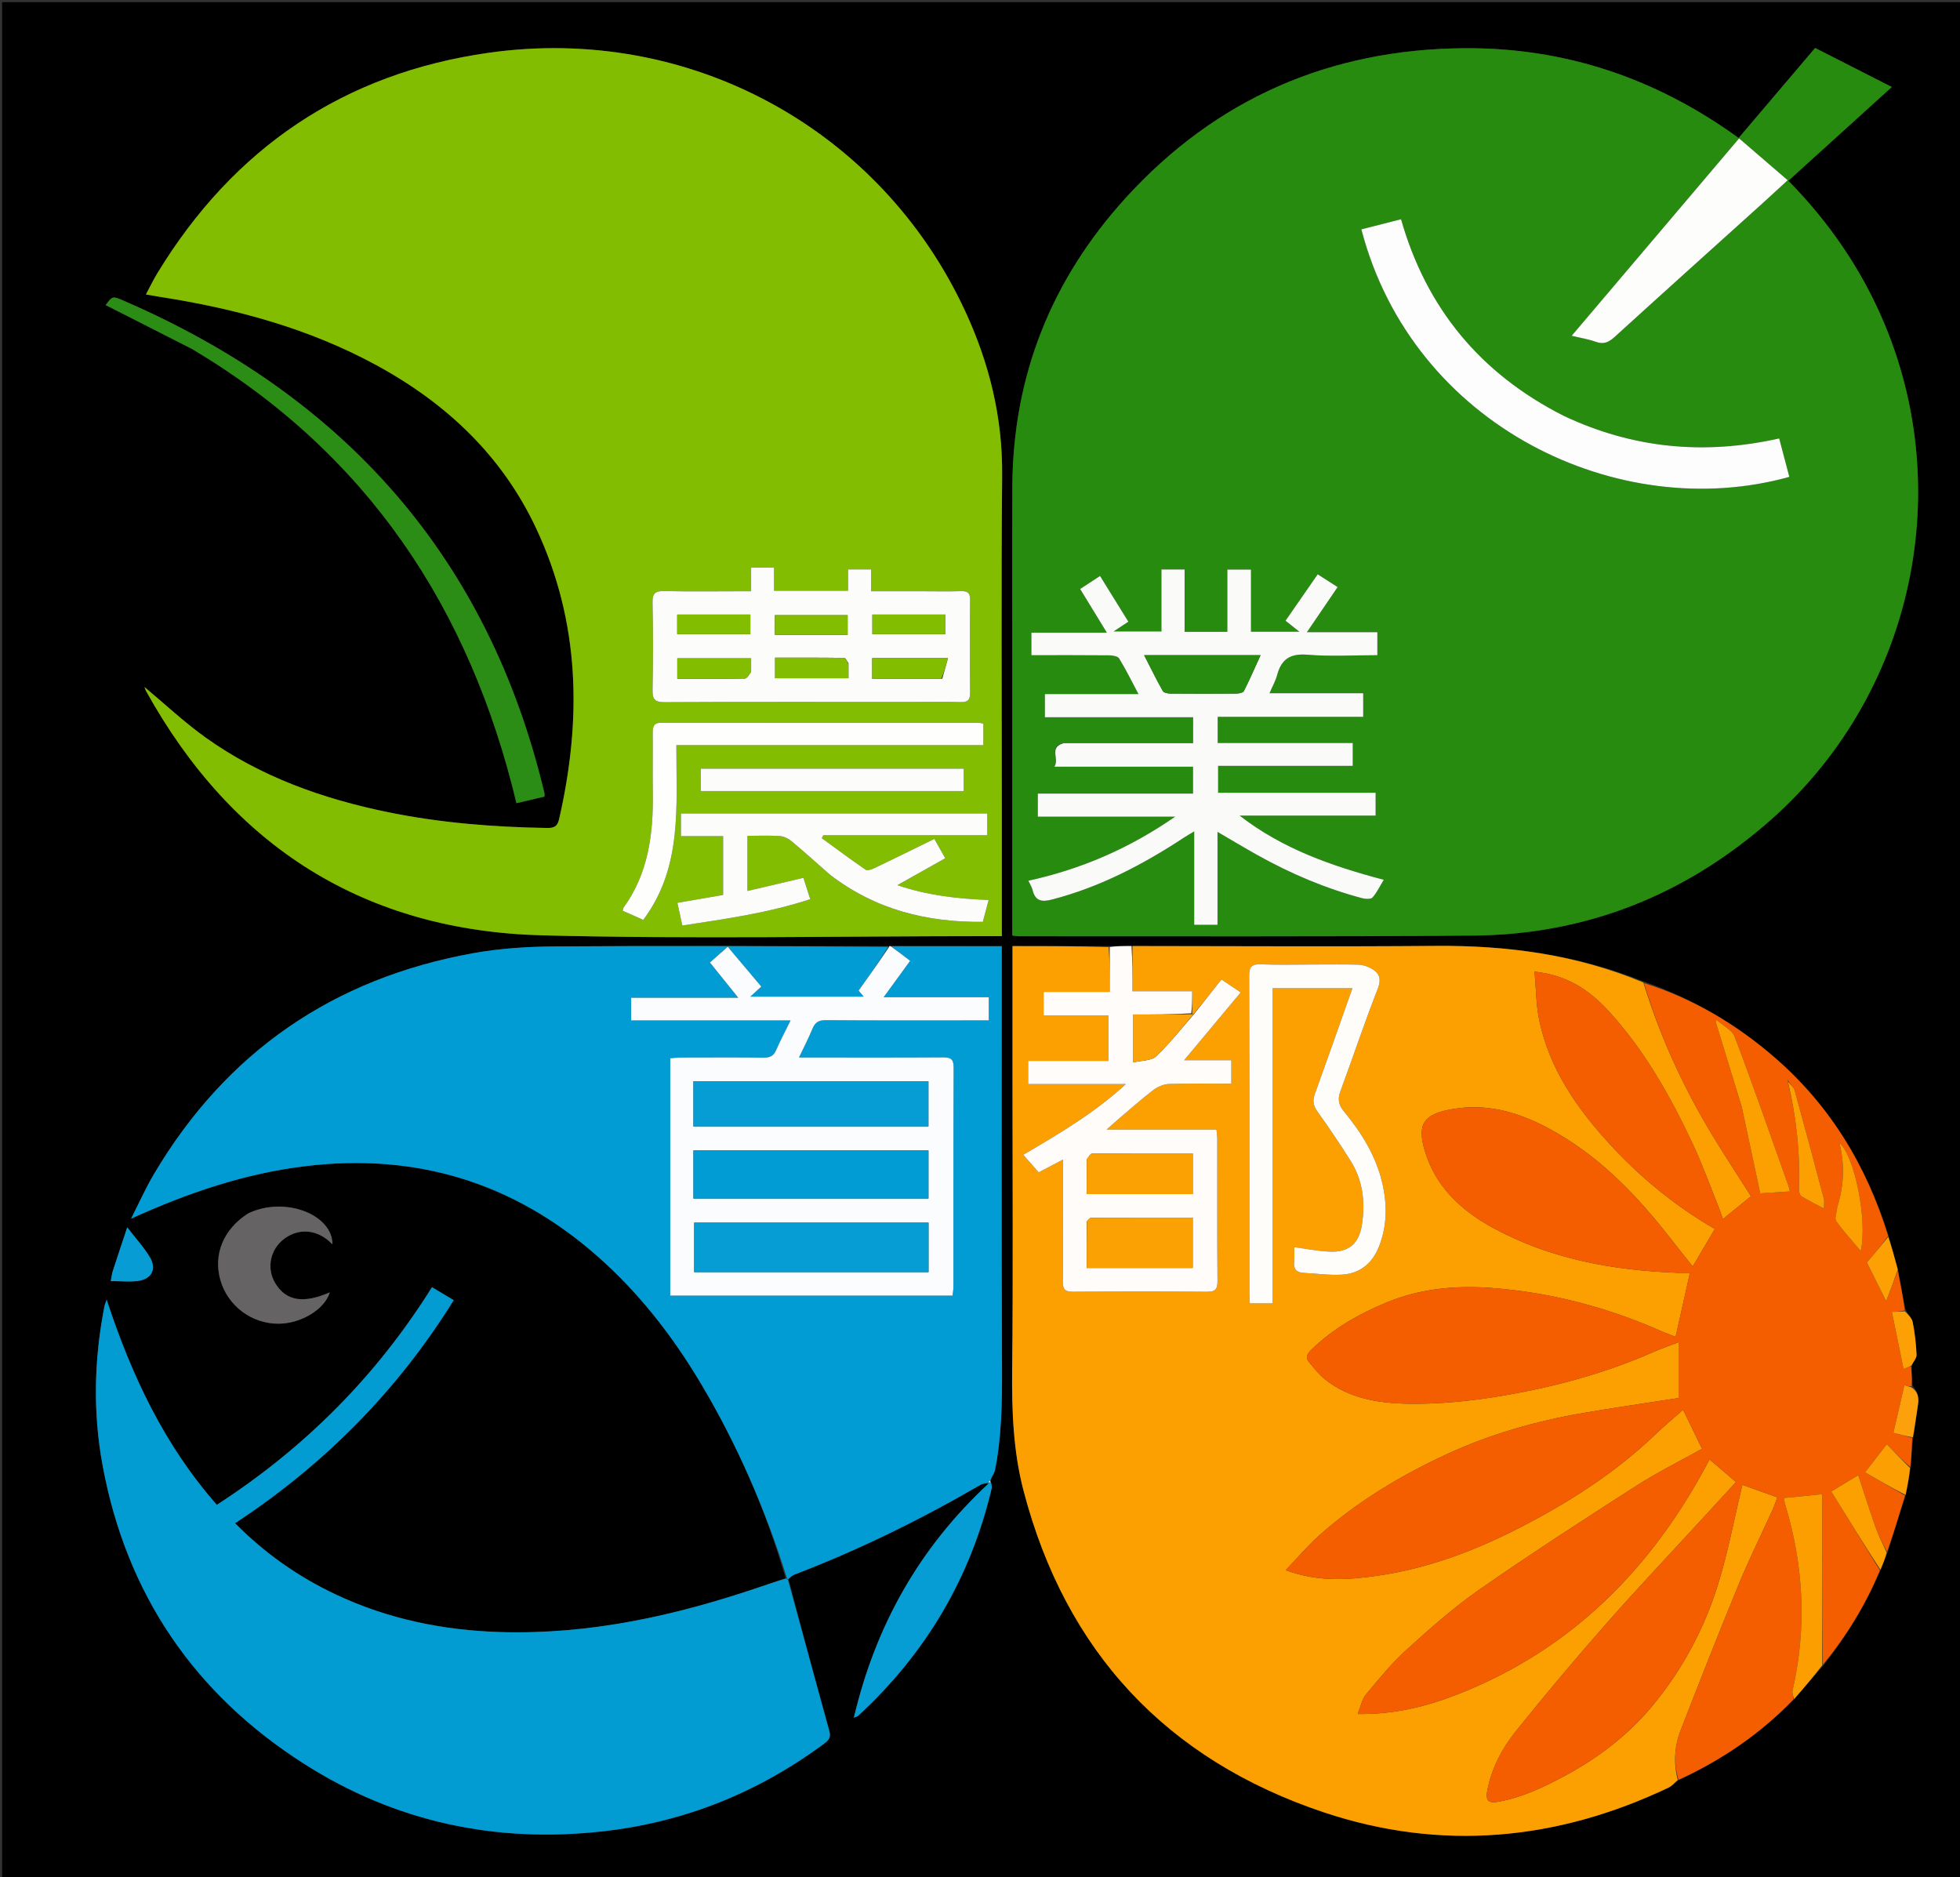 <svg version="1.1" id="Layer_1" xmlns="http://www.w3.org/2000/svg" xmlns:xlink="http://www.w3.org/1999/xlink" x="0px" y="0px"
	 width="100%" viewBox="0 0 924 885" enable-background="new 0 0 924 885" xml:space="preserve">
<rect x="0" y="0" width="924" height="885" fill="#333333" stroke="none"/>
<path fill="#00000000" opacity="1" stroke="none" 
	d="
M1,330 
	C1,220 1,110.5 1,1 
	C309,1 617,1 925,1 
	C925,296 925,591 925,886 
	C617,886 309,886 1,886 
	C1,700.833 1,515.667 1,330 
M466.006,699.658 
	C433.47,729.569 412.758,766.245 402.528,809.753 
	C403.729,809.211 404.259,809.111 404.595,808.801 
	C436.437,779.45 457.555,743.79 467.509,701.602 
	C467.767,700.511 467.168,699.218 466.959,697.246 
	C467.684,695.836 468.782,694.499 469.078,693.003 
	C472.196,677.266 472.442,661.368 472.374,645.357 
	C472.101,580.899 472.261,516.439 472.261,451.981 
	C472.261,450.072 472.261,448.164 472.261,446.036 
	C454.36,446.036 437.225,446.036 419.604,445.992 
	C419.604,445.992 419.119,445.964 418.167,445.993 
	C366.005,445.995 313.841,445.792 261.682,446.144 
	C248.75,446.231 235.638,447.059 222.936,449.355 
	C157.282,461.225 106.928,495.676 72.732,553.192 
	C68.662,560.038 65.416,567.375 61.788,574.485 
	C88.566,562.297 115.514,553.126 144.257,549.688 
	C196.293,543.463 242.118,557.445 281.486,592.041 
	C301.167,609.337 317.08,629.806 330.457,652.275 
	C347.722,681.275 361.044,712.024 370.333,743.954 
	C365.936,745.459 361.545,746.979 357.143,748.468 
	C317.84,761.762 277.775,770.596 235.958,769.357 
	C208.866,768.554 182.802,763.214 158.221,751.601 
	C140.654,743.301 124.915,732.317 110.828,718.061 
	C152.811,690.418 187.232,655.803 213.897,612.903 
	C210.373,610.802 207.139,608.875 203.654,606.797 
	C177.495,648.592 143.773,682.496 102.223,709.374 
	C77.499,681.305 62.075,648.533 50.281,612.708 
	C49.69,614.361 49.398,614.937 49.278,615.547 
	C44.339,640.636 43.733,665.878 48.394,690.98 
	C59.635,751.515 91.612,798.487 143.393,831.493 
	C186.318,858.854 233.524,868.94 284.129,863.298 
	C322.391,859.032 356.843,845.212 387.815,822.48 
	C389.99,820.883 391.951,819.56 391.001,816.127 
	C384.446,792.421 378.059,768.668 371.711,744.167 
	C372.615,743.535 373.436,742.686 374.435,742.303 
	C404.903,730.63 434.082,716.299 462.28,699.921 
	C463.361,699.293 464.794,699.272 466.006,699.658 
M859.696,785.059 
	C870.437,771.236 879.603,756.481 886.726,739.746 
	C887.717,737.185 888.708,734.625 890.069,731.399 
	C892.747,722.603 895.424,713.806 898.543,704.406 
	C899.286,700.287 900.029,696.167 900.968,691.152 
	C901.135,686.705 901.302,682.258 902.08,677.31 
	C902.775,672.275 903.41,667.23 904.187,662.208 
	C904.689,658.966 904.274,656.131 901.644,653.219 
	C901.408,650.153 901.172,647.088 901.329,643.386 
	C902.105,641.785 903.603,640.15 903.527,638.591 
	C903.276,633.471 902.716,628.328 901.72,623.303 
	C901.331,621.339 899.471,619.666 898.235,617.016 
	C897.053,610.989 895.872,604.962 894.676,598.084 
	C893.214,592.936 891.752,587.789 890.165,581.909 
	C879.858,549.334 862.684,521.122 836.748,498.611 
	C818.491,482.765 798.002,470.662 774.464,462.518 
	C743.113,449.938 710.441,445.617 676.819,445.896 
	C629.174,446.292 581.524,445.973 532.981,445.968 
	C529.695,445.965 526.41,445.962 522.172,445.994 
	C507.39,445.994 492.608,445.994 477.311,445.994 
	C477.311,448.27 477.311,450.065 477.311,451.86 
	C477.311,471.52 477.311,491.179 477.311,510.839 
	C477.311,555.822 477.634,600.809 477.159,645.788 
	C476.956,665.041 477.668,684.145 482.528,702.735 
	C502.375,778.656 550.027,829.562 624.045,854.324 
	C679.277,872.801 733.93,867.755 786.586,842.7 
	C788.241,841.912 789.511,840.316 791.691,838.98 
	C811.891,829.567 830.011,817.202 846.052,800.818 
	C850.404,795.695 854.757,790.572 859.696,785.059 
M477.222,325.5 
	C477.222,363.95 477.222,402.4 477.222,440.985 
	C478.495,441.159 479.291,441.363 480.086,441.362 
	C551.564,441.305 623.046,441.627 694.52,441.031 
	C748.102,440.585 794.98,421.761 835.085,386.242 
	C904.323,324.921 924.043,223.714 883.011,140.856 
	C872.807,120.251 859.462,101.901 843.08,85.21 
	C859.306,70.503 875.358,55.954 891.843,41.013 
	C879.321,34.637 867.547,28.642 855.704,22.612 
	C843.483,36.994 831.56,51.026 819.64,65.055 
	C780.804,36.902 737.741,22.361 690.147,22.731 
	C626.956,23.223 573.267,46.513 530.671,93.317 
	C495.718,131.723 477.473,177.254 477.247,229.522 
	C477.11,261.181 477.222,292.841 477.222,325.5 
M472.297,383.5 
	C472.297,330.337 471.96,277.171 472.437,224.013 
	C472.682,196.746 466.352,171.156 455.063,146.773 
	C415.187,60.643 324.989,11.476 230.341,24.885 
	C162.032,34.563 110.109,69.839 74.225,128.726 
	C72.295,131.893 70.688,135.257 68.778,138.811 
	C71.606,139.296 73.728,139.689 75.859,140.02 
	C111.416,145.556 145.787,154.899 177.59,172.226 
	C210.489,190.149 236.703,214.843 252.778,249.104 
	C273.557,293.39 274.313,339.412 263.544,386.287 
	C262.698,389.971 260.733,390.358 257.577,390.304 
	C232.571,389.878 207.723,387.922 183.179,382.917 
	C152.241,376.608 122.88,366.205 97,347.725 
	C86.797,340.439 77.594,331.753 68.109,323.848 
	C68.273,324.257 68.527,325.161 68.971,325.961 
	C109.698,399.344 172.081,438.793 255.858,440.929 
	C326.141,442.721 396.506,441.297 466.834,441.297 
	C468.578,441.297 470.321,441.297 472.297,441.297 
	C472.297,421.809 472.297,403.155 472.297,383.5 
M90.768,164.673 
	C172.974,213.516 221.473,286.445 243.48,378.625 
	C247.938,377.572 252.359,376.528 256.672,375.51 
	C256.672,374.577 256.738,374.232 256.663,373.92 
	C230.111,262.442 161.998,186.521 57.768,141.534 
	C53.011,139.48 52.935,139.657 49.811,143.815 
	C63.217,150.607 76.69,157.432 90.768,164.673 
M116.756,572.141 
	C105.35,579.436 100.476,591.278 103.892,603.392 
	C107.33,615.584 118.699,624.097 131.413,624 
	C142.066,623.919 153.131,617.124 155.469,609.227 
	C142.972,614.677 134.846,613.309 129.757,604.899 
	C125.529,597.91 127.344,588.917 133.981,583.973 
	C141.207,578.591 149.994,579.598 156.726,586.581 
	C156.724,572.34 134.01,563.793 116.756,572.141 
M52.869,600.241 
	C52.652,601.452 52.434,602.662 52.211,603.903 
	C56.879,603.903 61.235,604.428 65.409,603.779 
	C71.539,602.825 73.873,598.135 70.731,592.797 
	C67.971,588.106 64.172,584.026 59.979,578.565 
	C57.273,586.682 55.145,593.064 52.869,600.241 
z"/>
<path fill="#268B0F" opacity="1" stroke="none" 
	d="
M477.222,325 
	C477.222,292.841 477.11,261.181 477.247,229.522 
	C477.473,177.254 495.718,131.723 530.671,93.317 
	C573.267,46.513 626.956,23.223 690.147,22.731 
	C737.741,22.361 780.804,36.902 819.64,65.055 
	C831.56,51.026 843.483,36.994 855.704,22.612 
	C867.547,28.642 879.321,34.637 891.843,41.013 
	C875.358,55.954 859.306,70.503 843.08,85.21 
	C859.462,101.901 872.807,120.251 883.011,140.856 
	C924.043,223.714 904.323,324.921 835.085,386.242 
	C794.98,421.761 748.102,440.585 694.52,441.031 
	C623.046,441.627 551.564,441.305 480.086,441.362 
	C479.291,441.363 478.495,441.159 477.222,440.985 
	C477.222,402.4 477.222,363.95 477.222,325 
M500.808,350.362 
	C494.332,352.54 499.567,357.458 497.099,361.427 
	C519.732,361.427 541.119,361.427 562.431,361.427 
	C562.431,365.907 562.431,369.821 562.431,374.113 
	C537.841,374.113 513.579,374.113 489.258,374.113 
	C489.258,377.744 489.258,380.983 489.258,384.964 
	C510.593,384.964 531.67,384.964 554.018,384.964 
	C532.156,400.099 509.52,409.77 484.796,415.175 
	C485.568,416.834 486.429,418.114 486.771,419.521 
	C488.058,424.804 491.044,425.307 495.96,424.035 
	C518.499,418.204 538.728,407.601 558.027,394.939 
	C559.434,394.016 560.896,393.178 562.983,391.904 
	C562.983,407.241 562.983,421.521 562.983,435.949 
	C566.669,435.949 570.059,435.949 573.966,435.949 
	C573.966,421.305 573.966,406.942 573.966,392.149 
	C580.694,396.066 586.787,399.744 593.001,403.205 
	C608.611,411.899 624.956,418.857 642.255,423.431 
	C643.778,423.834 646.293,423.953 647.061,423.077 
	C649.142,420.703 650.531,417.722 652.343,414.736 
	C627.659,408.21 604.513,400.097 584.417,384.492 
	C605.809,384.492 627.202,384.492 648.506,384.492 
	C648.506,380.689 648.506,377.447 648.506,373.722 
	C623.43,373.722 598.702,373.722 574.25,373.722 
	C574.25,369.312 574.25,365.404 574.25,361.019 
	C595.695,361.019 616.75,361.019 637.726,361.019 
	C637.726,357.259 637.726,354.005 637.726,350.268 
	C616.378,350.268 595.311,350.268 574.054,350.268 
	C574.054,346.014 574.054,342.256 574.054,337.917 
	C597.107,337.917 619.982,337.917 642.653,337.917 
	C642.653,333.924 642.653,330.523 642.653,326.81 
	C627.883,326.81 613.469,326.81 598.468,326.81 
	C599.834,323.621 601.34,321.004 602.088,318.185 
	C604.088,310.655 608.346,307.981 616.392,308.638 
	C627.257,309.524 638.248,308.858 649.326,308.858 
	C649.326,305.015 649.326,301.776 649.326,298.014 
	C638.165,298.014 627.31,298.014 616.12,298.014 
	C621.118,290.672 625.761,283.849 630.592,276.753 
	C627.04,274.474 624.021,272.538 621.204,270.731 
	C615.984,278.258 611.07,285.345 606.029,292.615 
	C607.953,294.142 609.95,295.727 612.57,297.807 
	C604.559,297.807 597.407,297.807 589.74,297.807 
	C589.74,287.749 589.74,278.019 589.74,268.505 
	C585.805,268.505 582.394,268.505 578.611,268.505 
	C578.611,278.477 578.611,288.091 578.611,297.857 
	C571.82,297.857 565.414,297.857 558.452,297.857 
	C558.452,287.846 558.452,278.108 558.452,268.443 
	C554.623,268.443 551.357,268.443 547.542,268.443 
	C547.542,278.462 547.542,288.187 547.542,297.675 
	C539.87,297.675 532.76,297.675 524.972,297.675 
	C527.587,295.948 529.493,294.688 531.943,293.07 
	C527.457,285.828 523.119,278.825 518.591,271.516 
	C514.963,273.889 511.978,275.842 509.215,277.649 
	C513.432,284.544 517.369,290.98 521.817,298.251 
	C509.202,298.251 497.787,298.251 486.235,298.251 
	C486.235,301.922 486.235,305.168 486.235,308.858 
	C498.599,308.858 510.722,308.803 522.844,308.923 
	C524.48,308.939 526.935,309.322 527.596,310.401 
	C530.761,315.568 533.439,321.034 536.715,327.193 
	C521.382,327.193 507.006,327.193 492.598,327.193 
	C492.598,330.997 492.598,334.268 492.598,338.106 
	C516.04,338.106 539.251,338.106 562.467,338.106 
	C562.467,342.441 562.467,346.197 562.467,350.36 
	C542.036,350.36 521.896,350.36 500.808,350.362 
M736.766,195.862 
	C697.936,176.16 672.437,145.352 660.488,103.353 
	C653.877,105.04 647.829,106.584 641.789,108.125 
	C666.011,201.034 763.29,247.182 843.545,224.798 
	C841.962,218.806 840.376,212.809 838.756,206.678 
	C803.413,214.612 769.789,211.426 736.766,195.862 
M764.762,130.247 
	C756.952,139.437 749.142,148.628 740.938,158.282 
	C745.314,159.346 748.945,159.913 752.338,161.14 
	C756.007,162.468 758.396,161.371 761.159,158.855 
	C784.294,137.789 807.581,116.89 830.81,95.928 
	C834.698,92.419 838.532,88.851 842.775,84.958 
	C834.875,78.161 827.479,71.796 819.856,65.237 
	C801.34,87.053 783.257,108.36 764.762,130.247 
z"/>
<path fill="#83BD01" opacity="1" stroke="none" 
	d="
M472.297,384 
	C472.297,403.155 472.297,421.809 472.297,441.297 
	C470.321,441.297 468.578,441.297 466.834,441.297 
	C396.506,441.297 326.141,442.721 255.858,440.929 
	C172.081,438.793 109.698,399.344 68.971,325.961 
	C68.527,325.161 68.273,324.257 68.109,323.848 
	C77.594,331.753 86.797,340.439 97,347.725 
	C122.88,366.205 152.241,376.608 183.179,382.917 
	C207.723,387.922 232.571,389.878 257.577,390.304 
	C260.733,390.358 262.698,389.971 263.544,386.287 
	C274.313,339.412 273.557,293.39 252.778,249.104 
	C236.703,214.843 210.489,190.149 177.59,172.226 
	C145.787,154.899 111.416,145.556 75.859,140.02 
	C73.728,139.689 71.606,139.296 68.778,138.811 
	C70.688,135.257 72.295,131.893 74.225,128.726 
	C110.109,69.839 162.032,34.563 230.341,24.885 
	C324.989,11.476 415.187,60.643 455.063,146.773 
	C466.352,171.156 472.682,196.746 472.437,224.013 
	C471.96,277.171 472.297,330.337 472.297,384 
M434.5,278.732 
	C426.728,278.732 418.956,278.732 410.64,278.732 
	C410.64,274.815 410.64,271.577 410.64,268.42 
	C406.814,268.42 403.559,268.42 399.798,268.42 
	C399.798,271.962 399.798,275.196 399.798,278.48 
	C388.015,278.48 376.754,278.48 364.899,278.48 
	C364.899,274.695 364.899,271.139 364.899,267.59 
	C361.045,267.59 357.793,267.59 354.103,267.59 
	C354.103,271.32 354.103,274.75 354.103,278.732 
	C352.043,278.732 350.423,278.732 348.804,278.732 
	C336.974,278.732 325.14,278.916 313.316,278.635 
	C309.037,278.534 307.52,279.539 307.622,284.109 
	C307.929,297.765 307.904,311.436 307.635,325.093 
	C307.547,329.563 308.598,331.037 313.381,331.012 
	C352.369,330.803 391.359,330.894 430.348,330.894 
	C437.846,330.894 445.349,330.729 452.839,330.966 
	C456.414,331.079 457.373,329.806 457.335,326.368 
	C457.175,311.874 457.178,297.376 457.333,282.882 
	C457.369,279.529 456.195,278.563 452.993,278.675 
	C447.169,278.879 441.332,278.732 434.5,278.732 
M391.772,412.739 
	C412.764,428.812 436.86,434.817 463.328,434.566 
	C464.185,431.358 465.096,427.947 466.082,424.251 
	C451.292,423.689 437.295,422.096 423.038,417.279 
	C431.04,412.777 438.193,408.753 445.617,404.575 
	C443.548,400.905 441.88,397.947 440.481,395.467 
	C430.707,400.249 421.485,404.81 412.204,409.247 
	C410.948,409.847 408.899,410.553 408.06,409.979 
	C401.063,405.185 394.263,400.102 387.403,395.107 
	C387.645,394.651 387.886,394.196 388.128,393.74 
	C413.875,393.74 439.622,393.74 465.417,393.74 
	C465.417,390.068 465.417,386.818 465.417,383.468 
	C417.078,383.468 369.041,383.468 321.017,383.468 
	C321.017,387.096 321.017,390.355 321.017,394.177 
	C327.849,394.177 334.414,394.177 340.899,394.177 
	C340.899,403.718 340.899,412.683 340.899,421.878 
	C333.764,423.106 326.789,424.308 319.34,425.591 
	C320.147,429.304 320.865,432.609 321.666,436.294 
	C342.298,433.155 362.41,430.311 381.979,423.878 
	C380.742,420.031 379.742,416.92 378.742,413.809 
	C369.639,415.948 361.006,417.977 352.366,420.007 
	C352.366,411.001 352.366,402.594 352.366,394.008 
	C357.71,394.008 362.712,393.786 367.677,394.122 
	C369.569,394.25 371.674,395.299 373.165,396.546 
	C379.289,401.664 385.215,407.019 391.772,412.739 
M432.5,351.259 
	C442.789,351.259 453.077,351.259 463.572,351.259 
	C463.572,347.544 463.572,344.319 463.572,341.107 
	C462.786,340.954 462.306,340.779 461.826,340.779 
	C411.838,340.758 361.85,340.776 311.862,340.689 
	C308.342,340.682 307.688,342.349 307.713,345.305 
	C307.792,354.802 307.635,364.302 307.763,373.798 
	C308.024,393.103 305.678,411.706 293.92,427.925 
	C293.752,428.156 293.763,428.516 293.563,429.344 
	C296.743,430.754 299.999,432.197 303.253,433.638 
	C321.842,408.801 318.766,380.16 318.862,351.259 
	C356.668,351.259 394.084,351.259 432.5,351.259 
M401.5,372.894 
	C419.079,372.894 436.657,372.894 454.316,372.894 
	C454.316,368.926 454.316,365.566 454.316,362.348 
	C412.733,362.348 371.552,362.348 330.418,362.348 
	C330.418,365.957 330.418,369.205 330.418,372.894 
	C353.985,372.894 377.242,372.894 401.5,372.894 
z"/>
<path fill="#FCA001" opacity="1" stroke="none" 
	d="
M790.96,839.097 
	C789.511,840.316 788.241,841.912 786.586,842.7 
	C733.93,867.755 679.277,872.801 624.045,854.324 
	C550.027,829.562 502.375,778.656 482.528,702.735 
	C477.668,684.145 476.956,665.041 477.159,645.788 
	C477.634,600.809 477.311,555.822 477.311,510.839 
	C477.311,491.179 477.311,471.52 477.311,451.86 
	C477.311,450.065 477.311,448.27 477.311,445.994 
	C492.608,445.994 507.39,445.994 522.675,446.448 
	C523.178,453.639 523.178,460.374 523.178,467.586 
	C512.113,467.586 502.039,467.586 491.994,467.586 
	C491.994,471.467 491.994,474.839 491.994,478.693 
	C502.506,478.693 512.575,478.693 522.604,478.693 
	C522.604,486.075 522.604,492.959 522.604,500.129 
	C509.77,500.129 497.319,500.129 484.693,500.129 
	C484.693,503.808 484.693,507.18 484.693,511.044 
	C499.938,511.044 514.799,511.044 530.776,511.044 
	C515.697,524.861 499.148,534.522 482.387,544.374 
	C485.089,547.446 487.362,550.03 489.661,552.643 
	C493.482,550.638 496.953,548.816 501.13,546.624 
	C501.13,548.96 501.13,550.557 501.13,552.155 
	C501.13,569.478 501.226,586.802 501.054,604.123 
	C501.017,607.856 502.16,608.973 505.883,608.945 
	C526.869,608.79 547.858,608.776 568.844,608.954 
	C572.798,608.988 573.989,607.871 573.957,603.872 
	C573.777,581.553 573.876,559.233 573.856,536.913 
	C573.855,535.64 573.648,534.368 573.481,532.467 
	C556.546,532.467 539.861,532.467 521.706,532.467 
	C524.155,530.296 525.434,529.119 526.759,527.996 
	C532.345,523.263 537.812,518.374 543.61,513.915 
	C545.645,512.349 548.478,511.091 550.991,511.005 
	C560.76,510.674 570.548,510.87 580.498,510.87 
	C580.498,506.961 580.498,503.598 580.498,499.807 
	C572.918,499.807 565.706,499.807 558.226,499.807 
	C567.25,488.994 575.946,478.576 584.913,467.833 
	C581.533,465.563 578.694,463.656 575.829,461.732 
	C571.373,467.351 567.152,472.674 562.719,478 
	C562.508,478.003 562.086,478.02 562.054,477.559 
	C562.022,473.997 562.022,470.894 562.022,467.262 
	C552.481,467.262 543.457,467.262 533.876,467.262 
	C533.876,459.807 533.876,452.883 533.876,445.959 
	C581.524,445.973 629.174,446.292 676.819,445.896 
	C710.441,445.617 743.113,449.938 774.738,463.155 
	C782.289,487.565 792.472,510.072 805.059,531.463 
	C811.51,542.426 818.585,553.022 825.466,563.924 
	C821.158,567.419 816.828,570.932 812.214,574.674 
	C811.407,572.411 810.759,570.368 809.957,568.387 
	C805.975,558.544 802.38,548.517 797.858,538.927 
	C787.351,516.638 775.35,495.257 758.572,476.865 
	C749.341,466.744 738.729,459.602 723.429,458.045 
	C724.159,466.048 724.12,473.698 725.662,481.015 
	C730.433,503.646 743.12,522.062 758.385,538.785 
	C773.01,554.807 789.643,568.496 808.439,579.333 
	C804.926,585.281 801.522,591.045 797.995,597.018 
	C794.172,592.196 790.647,587.809 787.184,583.372 
	C772.381,564.402 755.95,547.104 735.059,534.748 
	C719.508,525.55 703.153,519.562 684.393,522.886 
	C671.251,525.215 667.888,529.798 671.679,542.447 
	C676.806,559.551 688.892,570.661 703.826,578.801 
	C730.897,593.556 760.435,598.857 790.905,599.996 
	C792.807,600.067 794.714,600.005 796.68,600.005 
	C794.318,610.564 792.138,620.31 789.921,630.217 
	C788.243,629.557 786.103,628.725 783.972,627.872 
	C783.2,627.563 782.45,627.202 781.688,626.87 
	C756.567,615.943 730.344,609.16 703.053,607.136 
	C686.217,605.888 669.508,607.429 653.663,613.99 
	C640.688,619.364 628.601,626.213 618.405,636.073 
	C616.561,637.856 615.108,639.664 617.082,642.036 
	C619.493,644.934 621.844,648.02 624.771,650.326 
	C636.154,659.296 649.965,661.482 663.682,661.721 
	C677.026,661.954 690.541,660.75 703.748,658.689 
	C729.833,654.619 755.31,647.961 779.594,637.275 
	C783.115,635.725 786.772,634.484 791.313,632.735 
	C791.313,642.359 791.313,650.891 791.313,659.039 
	C776.419,661.358 761.558,663.491 746.764,666.016 
	C724.294,669.852 702.491,676.026 681.758,685.651 
	C660.118,695.697 639.812,707.905 621.93,723.797 
	C616.46,728.659 611.719,734.342 606.132,740.184 
	C621.346,745.828 635.652,744.797 649.747,742.741 
	C673.084,739.338 695.021,731.117 715.903,720.414 
	C739.146,708.501 761.145,694.593 780.161,676.401 
	C784.452,672.296 789.025,668.486 793.45,664.556 
	C796.451,670.731 799.391,676.784 802.396,682.967 
	C791.987,688.784 781.242,694.092 771.221,700.526 
	C746.392,716.469 721.598,732.501 697.386,749.355 
	C685.193,757.843 673.972,767.836 662.935,777.837 
	C655.961,784.155 649.963,791.597 643.905,798.851 
	C642.099,801.013 641.571,804.243 640.05,807.988 
	C657.45,808.222 672.536,804.418 687.014,798.761 
	C741.133,777.617 779.205,738.942 805.921,687.954 
	C810.315,691.718 814.389,695.209 818.384,698.632 
	C812.812,704.707 807.429,710.58 802.041,716.45 
	C787.108,732.718 771.895,748.74 757.317,765.32 
	C742.659,781.99 728.336,798.978 714.459,816.302 
	C708.041,824.314 703.23,833.552 701.185,843.888 
	C700.195,848.888 701.707,850.215 706.565,849.314 
	C717.85,847.222 728.018,842.346 737.977,836.975 
	C753.632,828.533 767.695,817.757 778.979,804.142 
	C793.059,787.153 803.495,767.716 810.004,746.622 
	C814.712,731.366 817.651,715.564 821.396,699.937 
	C826.194,701.661 831.901,703.711 837.889,705.863 
	C837.154,707.814 836.562,709.702 835.751,711.49 
	C830.396,723.288 824.618,734.91 819.687,746.881 
	C810.279,769.721 801.227,792.71 792.282,815.735 
	C789.361,823.254 788.895,831.168 790.96,839.097 
M618.5,454.678 
	C610.502,454.678 602.493,454.918 594.509,454.582 
	C590.144,454.399 588.875,455.65 588.889,460.126 
	C589.052,510.117 588.99,560.108 589.001,610.099 
	C589.002,611.549 589.138,612.998 589.21,614.431 
	C592.934,614.431 596.291,614.431 599.968,614.431 
	C599.968,564.701 599.968,515.405 599.968,465.867 
	C612.582,465.867 624.862,465.867 637.557,465.867 
	C631.524,482.909 625.766,499.353 619.844,515.739 
	C618.706,518.889 619.108,521.235 621.085,523.998 
	C626.497,531.56 631.701,539.285 636.663,547.15 
	C642.524,556.439 643.724,566.716 642.041,577.41 
	C640.667,586.143 635.954,590.367 627.083,590.036 
	C621.494,589.827 615.94,588.676 610.13,587.916 
	C610.13,590.055 610.336,592.383 610.083,594.66 
	C609.677,598.306 611.266,599.894 614.766,600.059 
	C620.725,600.34 626.713,601.232 632.629,600.876 
	C641.215,600.358 647.045,595.466 650.17,587.431 
	C653.99,577.61 653.969,567.545 651.599,557.488 
	C648.595,544.745 641.789,533.896 633.582,523.937 
	C631.035,520.847 630.513,518.184 631.898,514.442 
	C637.833,498.411 643.207,482.164 649.465,466.263 
	C651.482,461.139 650.164,458.492 646.037,456.319 
	C644.365,455.439 642.364,454.799 640.494,454.75 
	C633.5,454.569 626.499,454.678 618.5,454.678 
z"/>
<path fill="#F45E00" opacity="1" stroke="none" 
	d="
M791.326,839.039 
	C788.895,831.168 789.361,823.254 792.282,815.735 
	C801.227,792.71 810.279,769.721 819.687,746.881 
	C824.618,734.91 830.396,723.288 835.751,711.49 
	C836.562,709.702 837.154,707.814 837.889,705.863 
	C831.901,703.711 826.194,701.661 821.396,699.937 
	C817.651,715.564 814.712,731.366 810.004,746.622 
	C803.495,767.716 793.059,787.153 778.979,804.142 
	C767.695,817.757 753.632,828.533 737.977,836.975 
	C728.018,842.346 717.85,847.222 706.565,849.314 
	C701.707,850.215 700.195,848.888 701.185,843.888 
	C703.23,833.552 708.041,824.314 714.459,816.302 
	C728.336,798.978 742.659,781.99 757.317,765.32 
	C771.895,748.74 787.108,732.718 802.041,716.45 
	C807.429,710.58 812.812,704.707 818.384,698.632 
	C814.389,695.209 810.315,691.718 805.921,687.954 
	C779.205,738.942 741.133,777.617 687.014,798.761 
	C672.536,804.418 657.45,808.222 640.05,807.988 
	C641.571,804.243 642.099,801.013 643.905,798.851 
	C649.963,791.597 655.961,784.155 662.935,777.837 
	C673.972,767.836 685.193,757.843 697.386,749.355 
	C721.598,732.501 746.392,716.469 771.221,700.526 
	C781.242,694.092 791.987,688.784 802.396,682.967 
	C799.391,676.784 796.451,670.731 793.45,664.556 
	C789.025,668.486 784.452,672.296 780.161,676.401 
	C761.145,694.593 739.146,708.501 715.903,720.414 
	C695.021,731.117 673.084,739.338 649.747,742.741 
	C635.652,744.797 621.346,745.828 606.132,740.184 
	C611.719,734.342 616.46,728.659 621.93,723.797 
	C639.812,707.905 660.118,695.697 681.758,685.651 
	C702.491,676.026 724.294,669.852 746.764,666.016 
	C761.558,663.491 776.419,661.358 791.313,659.039 
	C791.313,650.891 791.313,642.359 791.313,632.735 
	C786.772,634.484 783.115,635.725 779.594,637.275 
	C755.31,647.961 729.833,654.619 703.748,658.689 
	C690.541,660.75 677.026,661.954 663.682,661.721 
	C649.965,661.482 636.154,659.296 624.771,650.326 
	C621.844,648.02 619.493,644.934 617.082,642.036 
	C615.108,639.664 616.561,637.856 618.405,636.073 
	C628.601,626.213 640.688,619.364 653.663,613.99 
	C669.508,607.429 686.217,605.888 703.053,607.136 
	C730.344,609.16 756.567,615.943 781.688,626.87 
	C782.45,627.202 783.2,627.563 783.972,627.872 
	C786.103,628.725 788.243,629.557 789.921,630.217 
	C792.138,620.31 794.318,610.564 796.68,600.005 
	C794.714,600.005 792.807,600.067 790.905,599.996 
	C760.435,598.857 730.897,593.556 703.826,578.801 
	C688.892,570.661 676.806,559.551 671.679,542.447 
	C667.888,529.798 671.251,525.215 684.393,522.886 
	C703.153,519.562 719.508,525.55 735.059,534.748 
	C755.95,547.104 772.381,564.402 787.184,583.372 
	C790.647,587.809 794.172,592.196 797.995,597.018 
	C801.522,591.045 804.926,585.281 808.439,579.333 
	C789.643,568.496 773.01,554.807 758.385,538.785 
	C743.12,522.062 730.433,503.646 725.662,481.015 
	C724.12,473.698 724.159,466.048 723.429,458.045 
	C738.729,459.602 749.341,466.744 758.572,476.865 
	C775.35,495.257 787.351,516.638 797.858,538.927 
	C802.38,548.517 805.975,558.544 809.957,568.387 
	C810.759,570.368 811.407,572.411 812.214,574.674 
	C816.828,570.932 821.158,567.419 825.466,563.924 
	C818.585,553.022 811.51,542.426 805.059,531.463 
	C792.472,510.072 782.289,487.565 774.998,463.401 
	C798.002,470.662 818.491,482.765 836.748,498.611 
	C862.684,521.122 879.858,549.334 890.119,582.64 
	C886.855,587.164 883.637,590.957 880.089,595.138 
	C882.835,600.627 885.823,606.601 889.188,613.329 
	C891.269,607.886 892.979,603.41 894.69,598.935 
	C895.872,604.962 897.053,610.989 897.996,617.706 
	C895.643,618.396 893.529,618.396 891.885,618.396 
	C893.773,627.653 895.579,636.507 897.377,645.324 
	C898.819,644.796 899.877,644.409 900.936,644.022 
	C901.172,647.088 901.408,650.153 901.224,653.591 
	C899.619,653.576 898.433,653.188 897.78,652.975 
	C896.033,660.534 894.312,667.981 892.593,675.422 
	C895.522,676.211 898.495,677.011 901.468,677.811 
	C901.302,682.258 901.135,686.705 900.541,691.541 
	C896.541,688.196 892.969,684.461 889.483,680.817 
	C886.164,685.11 882.851,689.398 879.237,694.072 
	C885.588,697.754 891.845,701.382 898.102,705.009 
	C895.424,713.806 892.747,722.603 889.626,731.51 
	C887.481,727.684 885.548,723.828 884.127,719.793 
	C881.284,711.725 878.722,703.559 876.031,695.393 
	C871.317,698.244 866.949,700.886 863.301,703.093 
	C870.965,715.509 878.59,727.863 886.215,740.217 
	C879.603,756.481 870.437,771.236 859.374,784.756 
	C859.053,757.754 859.053,731.054 859.053,704.355 
	C853.104,704.951 847.137,705.548 840.964,706.167 
	C841.172,707.224 841.277,708.201 841.558,709.126 
	C850.348,738.053 851.834,767.26 845.086,796.82 
	C844.783,798.143 845.337,799.662 845.493,801.089 
	C830.011,817.202 811.891,829.567 791.326,839.039 
M843.028,509.482 
	C842.893,509.204 842.759,508.926 842.625,508.648 
	C842.743,509.104 842.862,509.559 842.992,510.84 
	C846.906,527.17 848.694,543.712 848.057,560.513 
	C848.013,561.668 848.471,563.41 849.295,563.931 
	C852.562,565.994 856.067,567.681 859.862,569.709 
	C859.862,567.727 860.144,566.341 859.82,565.116 
	C855.3,548.049 850.745,530.99 846.035,513.975 
	C845.62,512.478 844.057,511.3 843.028,509.482 
M821.194,522.255 
	C824.08,535.737 826.967,549.218 829.821,562.544 
	C834.475,562.243 838.996,561.95 843.815,561.638 
	C843.494,560.416 843.348,559.621 843.08,558.87 
	C834.748,535.482 826.611,512.02 817.827,488.803 
	C816.579,485.504 812.172,483.401 809.227,480.745 
	C809.096,481.063 808.965,481.382 808.834,481.7 
	C812.905,494.949 816.975,508.197 821.194,522.255 
M866.049,569.528 
	C865.861,571.611 864.733,574.357 865.651,575.661 
	C869.098,580.553 873.213,584.975 877.216,589.738 
	C880.449,575.571 874.452,545.028 867.143,538.739 
	C869.753,548.99 869.252,558.905 866.049,569.528 
z"/>
<path fill="#029CD4" opacity="1" stroke="none" 
	d="
M420.089,446.036 
	C437.225,446.036 454.36,446.036 472.261,446.036 
	C472.261,448.164 472.261,450.072 472.261,451.981 
	C472.261,516.439 472.101,580.899 472.374,645.357 
	C472.442,661.368 472.196,677.266 469.078,693.003 
	C468.782,694.499 467.684,695.836 466.988,697.625 
	C467.018,698.004 467.042,697.958 466.648,697.876 
	C466.158,698.208 466.062,698.623 465.995,699.026 
	C466.023,699.015 466.063,698.968 466.063,698.968 
	C464.794,699.272 463.361,699.293 462.28,699.921 
	C434.082,716.299 404.903,730.63 374.435,742.303 
	C373.436,742.686 372.615,743.535 371.539,744.461 
	C371.214,744.608 371.116,744.431 371.075,744.224 
	C361.044,712.024 347.722,681.275 330.457,652.275 
	C317.08,629.806 301.167,609.337 281.486,592.041 
	C242.118,557.445 196.293,543.463 144.257,549.688 
	C115.514,553.126 88.566,562.297 61.788,574.485 
	C65.416,567.375 68.662,560.038 72.732,553.192 
	C106.928,495.676 157.282,461.225 222.936,449.355 
	C235.638,447.059 248.75,446.231 261.682,446.144 
	C313.841,445.792 366.005,445.995 418.703,446.343 
	C414.435,453.429 409.63,460.167 404.775,466.974 
	C405.372,467.679 406.165,468.615 407.207,469.845 
	C389.205,469.845 371.743,469.845 353.677,469.845 
	C355.622,468.068 357.033,466.78 358.902,465.074 
	C353.531,458.711 348.361,452.586 343.074,446.322 
	C339.715,449.281 337.146,451.546 334.68,453.719 
	C339.089,459.202 343.176,464.284 348.052,470.347 
	C330.31,470.347 314.056,470.347 297.53,470.347 
	C297.53,474.024 297.53,477.258 297.53,481.024 
	C322.456,481.024 347.161,481.024 372.696,481.024 
	C370.158,486.201 367.839,490.565 365.869,495.082 
	C364.681,497.807 362.943,498.607 360.069,498.578 
	C347.072,498.443 334.072,498.505 321.074,498.535 
	C319.326,498.539 317.579,498.764 315.983,498.876 
	C315.983,536.57 315.983,573.624 315.983,610.757 
	C360.557,610.757 404.667,610.757 449.052,610.757 
	C449.21,609.241 449.462,607.944 449.463,606.647 
	C449.484,572.151 449.423,537.654 449.559,503.159 
	C449.575,499.276 448.181,498.429 444.609,498.453 
	C423.945,498.59 403.28,498.519 382.616,498.519 
	C380.892,498.519 379.169,498.519 376.667,498.519 
	C379.083,493.41 381.234,489.297 382.981,485.02 
	C384.215,481.998 385.883,480.883 389.31,480.91 
	C413.139,481.092 436.971,481.006 460.801,481.006 
	C462.566,481.006 464.33,481.006 466.136,481.006 
	C466.136,477.141 466.136,473.894 466.136,470.097 
	C449.603,470.097 433.407,470.097 416.568,470.097 
	C421.069,463.914 425.088,458.393 429.065,452.93 
	C425.573,450.248 422.831,448.142 420.089,446.036 
z"/>
<path fill="#029CD3" opacity="1" stroke="none" 
	d="
M370.704,744.089 
	C371.116,744.431 371.214,744.608 371.492,744.842 
	C378.059,768.668 384.446,792.421 391.001,816.127 
	C391.951,819.56 389.99,820.883 387.815,822.48 
	C356.843,845.212 322.391,859.032 284.129,863.298 
	C233.524,868.94 186.318,858.854 143.393,831.493 
	C91.612,798.487 59.635,751.515 48.394,690.98 
	C43.733,665.878 44.339,640.636 49.278,615.547 
	C49.398,614.937 49.69,614.361 50.281,612.708 
	C62.075,648.533 77.499,681.305 102.223,709.374 
	C143.773,682.496 177.495,648.592 203.654,606.797 
	C207.139,608.875 210.373,610.802 213.897,612.903 
	C187.232,655.803 152.811,690.418 110.828,718.061 
	C124.915,732.317 140.654,743.301 158.221,751.601 
	C182.802,763.214 208.866,768.554 235.958,769.357 
	C277.775,770.596 317.84,761.762 357.143,748.468 
	C361.545,746.979 365.936,745.459 370.704,744.089 
z"/>
<path fill="#FBFCFE" opacity="1" stroke="none" 
	d="
M419.847,446.014 
	C422.831,448.142 425.573,450.248 429.065,452.93 
	C425.088,458.393 421.069,463.914 416.568,470.097 
	C433.407,470.097 449.603,470.097 466.136,470.097 
	C466.136,473.894 466.136,477.141 466.136,481.006 
	C464.33,481.006 462.566,481.006 460.801,481.006 
	C436.971,481.006 413.139,481.092 389.31,480.91 
	C385.883,480.883 384.215,481.998 382.981,485.02 
	C381.234,489.297 379.083,493.41 376.667,498.519 
	C379.169,498.519 380.892,498.519 382.616,498.519 
	C403.28,498.519 423.945,498.59 444.609,498.453 
	C448.181,498.429 449.575,499.276 449.559,503.159 
	C449.423,537.654 449.484,572.151 449.463,606.647 
	C449.462,607.944 449.21,609.241 449.052,610.757 
	C404.667,610.757 360.557,610.757 315.983,610.757 
	C315.983,573.624 315.983,536.57 315.983,498.876 
	C317.579,498.764 319.326,498.539 321.074,498.535 
	C334.072,498.505 347.072,498.443 360.069,498.578 
	C362.943,498.607 364.681,497.807 365.869,495.082 
	C367.839,490.565 370.158,486.201 372.696,481.024 
	C347.161,481.024 322.456,481.024 297.53,481.024 
	C297.53,477.258 297.53,474.024 297.53,470.347 
	C314.056,470.347 330.31,470.347 348.052,470.347 
	C343.176,464.284 339.089,459.202 334.68,453.719 
	C337.146,451.546 339.715,449.281 343.074,446.322 
	C348.361,452.586 353.531,458.711 358.902,465.074 
	C357.033,466.78 355.622,468.068 353.677,469.845 
	C371.743,469.845 389.205,469.845 407.207,469.845 
	C406.165,468.615 405.372,467.679 404.775,466.974 
	C409.63,460.167 414.435,453.429 419.179,446.328 
	C419.119,445.964 419.604,445.992 419.847,446.014 
M369.5,576.344 
	C355.401,576.344 341.303,576.344 327.251,576.344 
	C327.251,584.6 327.251,592.168 327.251,599.688 
	C364.33,599.688 401.052,599.688 437.74,599.688 
	C437.74,591.818 437.74,584.265 437.74,576.344 
	C415.086,576.344 392.793,576.344 369.5,576.344 
M326.906,551.527 
	C326.906,555.968 326.906,560.408 326.906,564.996 
	C364.192,564.996 400.883,564.996 437.706,564.996 
	C437.706,557.228 437.706,549.715 437.706,542.32 
	C400.617,542.32 363.918,542.32 326.906,542.32 
	C326.906,545.265 326.906,547.903 326.906,551.527 
M326.895,518.543 
	C326.895,522.652 326.895,526.761 326.895,530.985 
	C364.209,530.985 400.914,530.985 437.692,530.985 
	C437.692,523.688 437.692,516.671 437.692,509.727 
	C400.585,509.727 363.891,509.727 326.895,509.727 
	C326.895,512.594 326.895,515.079 326.895,518.543 
z"/>
<path fill="#FFFCF9" opacity="1" stroke="none" 
	d="
M533.429,445.964 
	C533.876,452.883 533.876,459.807 533.876,467.262 
	C543.457,467.262 552.481,467.262 562.022,467.262 
	C562.022,470.894 562.022,473.997 561.591,477.672 
	C552.231,478.245 543.303,478.245 534.257,478.245 
	C534.257,485.813 534.257,492.715 534.257,500.839 
	C538.248,499.866 542.778,500.105 545.041,497.956 
	C551.498,491.823 557.033,484.719 562.931,477.997 
	C567.152,472.674 571.373,467.351 575.829,461.732 
	C578.694,463.656 581.533,465.563 584.913,467.833 
	C575.946,478.576 567.25,488.994 558.226,499.807 
	C565.706,499.807 572.918,499.807 580.498,499.807 
	C580.498,503.598 580.498,506.961 580.498,510.87 
	C570.548,510.87 560.76,510.674 550.991,511.005 
	C548.478,511.091 545.645,512.349 543.61,513.915 
	C537.812,518.374 532.345,523.263 526.759,527.996 
	C525.434,529.119 524.155,530.296 521.706,532.467 
	C539.861,532.467 556.546,532.467 573.481,532.467 
	C573.648,534.368 573.855,535.64 573.856,536.913 
	C573.876,559.233 573.777,581.553 573.957,603.872 
	C573.989,607.871 572.798,608.988 568.844,608.954 
	C547.858,608.776 526.869,608.79 505.883,608.945 
	C502.16,608.973 501.017,607.856 501.054,604.123 
	C501.226,586.802 501.13,569.478 501.13,552.155 
	C501.13,550.557 501.13,548.96 501.13,546.624 
	C496.953,548.816 493.482,550.638 489.661,552.643 
	C487.362,550.03 485.089,547.446 482.387,544.374 
	C499.148,534.522 515.697,524.861 530.776,511.044 
	C514.799,511.044 499.938,511.044 484.693,511.044 
	C484.693,507.18 484.693,503.808 484.693,500.129 
	C497.319,500.129 509.77,500.129 522.604,500.129 
	C522.604,492.959 522.604,486.075 522.604,478.693 
	C512.575,478.693 502.506,478.693 491.994,478.693 
	C491.994,474.839 491.994,471.467 491.994,467.586 
	C502.039,467.586 512.113,467.586 523.178,467.586 
	C523.178,460.374 523.178,453.639 523.151,446.431 
	C526.41,445.962 529.695,445.965 533.429,445.964 
M512.338,575.916 
	C512.338,583.179 512.338,590.442 512.338,597.725 
	C529.397,597.725 545.877,597.725 562.278,597.725 
	C562.278,589.614 562.278,581.921 562.278,574.018 
	C546.1,574.018 530.328,574.005 514.556,574.059 
	C513.856,574.062 513.158,574.675 512.338,575.916 
M512.318,546.796 
	C512.318,552.082 512.318,557.367 512.318,562.89 
	C529.288,562.89 545.697,562.89 562.292,562.89 
	C562.292,556.463 562.292,550.265 562.292,543.7 
	C546.268,543.7 530.633,543.664 514.999,543.792 
	C514.107,543.799 513.225,545.139 512.318,546.796 
z"/>
<path fill="#2B8D15" opacity="1" stroke="none" 
	d="
M90.465,164.465 
	C76.69,157.432 63.217,150.607 49.811,143.815 
	C52.935,139.657 53.011,139.48 57.768,141.534 
	C161.998,186.521 230.111,262.442 256.663,373.92 
	C256.738,374.232 256.672,374.577 256.672,375.51 
	C252.359,376.528 247.938,377.572 243.48,378.625 
	C221.473,286.445 172.974,213.516 90.465,164.465 
z"/>
<path fill="#059DD4" opacity="1" stroke="none" 
	d="
M466.993,698.012 
	C467.168,699.218 467.767,700.511 467.509,701.602 
	C457.555,743.79 436.437,779.45 404.595,808.801 
	C404.259,809.111 403.729,809.211 402.528,809.753 
	C412.758,766.245 433.47,729.569 466.034,699.313 
	C466.063,698.968 466.023,699.015 466.319,699.041 
	C466.757,698.698 466.9,698.328 467.042,697.958 
	C467.042,697.958 467.018,698.004 466.993,698.012 
z"/>
<path fill="#656363" opacity="1" stroke="none" 
	d="
M117.08,571.963 
	C134.01,563.793 156.724,572.34 156.726,586.581 
	C149.994,579.598 141.207,578.591 133.981,583.973 
	C127.344,588.917 125.529,597.91 129.757,604.899 
	C134.846,613.309 142.972,614.677 155.469,609.227 
	C153.131,617.124 142.066,623.919 131.413,624 
	C118.699,624.097 107.33,615.584 103.892,603.392 
	C100.476,591.278 105.35,579.436 117.08,571.963 
z"/>
<path fill="#FC9E00" opacity="1" stroke="none" 
	d="
M845.772,800.954 
	C845.337,799.662 844.783,798.143 845.086,796.82 
	C851.834,767.26 850.348,738.053 841.558,709.126 
	C841.277,708.201 841.172,707.224 840.964,706.167 
	C847.137,705.548 853.104,704.951 859.053,704.355 
	C859.053,731.054 859.053,757.754 859.081,784.951 
	C854.757,790.572 850.404,795.695 845.772,800.954 
z"/>
<path fill="#FC9F01" opacity="1" stroke="none" 
	d="
M886.471,739.981 
	C878.59,727.863 870.965,715.509 863.301,703.093 
	C866.949,700.886 871.317,698.244 876.031,695.393 
	C878.722,703.559 881.284,711.725 884.127,719.793 
	C885.548,723.828 887.481,727.684 889.441,731.842 
	C888.708,734.625 887.717,737.185 886.471,739.981 
z"/>
<path fill="#079DD4" opacity="1" stroke="none" 
	d="
M52.943,599.843 
	C55.145,593.064 57.273,586.682 59.979,578.565 
	C64.172,584.026 67.971,588.106 70.731,592.797 
	C73.873,598.135 71.539,602.825 65.409,603.779 
	C61.235,604.428 56.879,603.903 52.211,603.903 
	C52.434,602.662 52.652,601.452 52.943,599.843 
z"/>
<path fill="#FC9F02" opacity="1" stroke="none" 
	d="
M898.323,704.708 
	C891.845,701.382 885.588,697.754 879.237,694.072 
	C882.851,689.398 886.164,685.11 889.483,680.817 
	C892.969,684.461 896.541,688.196 900.442,691.989 
	C900.029,696.167 899.286,700.287 898.323,704.708 
z"/>
<path fill="#FCA003" opacity="1" stroke="none" 
	d="
M894.683,598.509 
	C892.979,603.41 891.269,607.886 889.188,613.329 
	C885.823,606.601 882.835,600.627 880.089,595.138 
	C883.637,590.957 886.855,587.164 890.181,583.006 
	C891.752,587.789 893.214,592.936 894.683,598.509 
z"/>
<path fill="#FCA005" opacity="1" stroke="none" 
	d="
M901.132,643.704 
	C899.877,644.409 898.819,644.796 897.377,645.324 
	C895.579,636.507 893.773,627.653 891.885,618.396 
	C893.529,618.396 895.643,618.396 898.019,618.128 
	C899.471,619.666 901.331,621.339 901.72,623.303 
	C902.716,628.328 903.276,633.471 903.527,638.591 
	C903.603,640.15 902.105,641.785 901.132,643.704 
z"/>
<path fill="#FCA10B" opacity="1" stroke="none" 
	d="
M901.774,677.561 
	C898.495,677.011 895.522,676.211 892.593,675.422 
	C894.312,667.981 896.033,660.534 897.78,652.975 
	C898.433,653.188 899.619,653.576 901.13,654.007 
	C904.274,656.131 904.689,658.966 904.187,662.208 
	C903.41,667.23 902.775,672.275 901.774,677.561 
z"/>
<path fill="#FAFBF8" opacity="1" stroke="none" 
	d="
M501.282,350.361 
	C521.896,350.36 542.036,350.36 562.467,350.36 
	C562.467,346.197 562.467,342.441 562.467,338.106 
	C539.251,338.106 516.04,338.106 492.598,338.106 
	C492.598,334.268 492.598,330.997 492.598,327.193 
	C507.006,327.193 521.382,327.193 536.715,327.193 
	C533.439,321.034 530.761,315.568 527.596,310.401 
	C526.935,309.322 524.48,308.939 522.844,308.923 
	C510.722,308.803 498.599,308.858 486.235,308.858 
	C486.235,305.168 486.235,301.922 486.235,298.251 
	C497.787,298.251 509.202,298.251 521.817,298.251 
	C517.369,290.98 513.432,284.544 509.215,277.649 
	C511.978,275.842 514.963,273.889 518.591,271.516 
	C523.119,278.825 527.457,285.828 531.943,293.07 
	C529.493,294.688 527.587,295.948 524.972,297.675 
	C532.76,297.675 539.87,297.675 547.542,297.675 
	C547.542,288.187 547.542,278.462 547.542,268.443 
	C551.357,268.443 554.623,268.443 558.452,268.443 
	C558.452,278.108 558.452,287.846 558.452,297.857 
	C565.414,297.857 571.82,297.857 578.611,297.857 
	C578.611,288.091 578.611,278.477 578.611,268.505 
	C582.394,268.505 585.805,268.505 589.74,268.505 
	C589.74,278.019 589.74,287.749 589.74,297.807 
	C597.407,297.807 604.559,297.807 612.57,297.807 
	C609.95,295.727 607.953,294.142 606.029,292.615 
	C611.07,285.345 615.984,278.258 621.204,270.731 
	C624.021,272.538 627.04,274.474 630.592,276.753 
	C625.761,283.849 621.118,290.672 616.12,298.014 
	C627.31,298.014 638.165,298.014 649.326,298.014 
	C649.326,301.776 649.326,305.015 649.326,308.858 
	C638.248,308.858 627.257,309.524 616.392,308.638 
	C608.346,307.981 604.088,310.655 602.088,318.185 
	C601.34,321.004 599.834,323.621 598.468,326.81 
	C613.469,326.81 627.883,326.81 642.653,326.81 
	C642.653,330.523 642.653,333.924 642.653,337.917 
	C619.982,337.917 597.107,337.917 574.054,337.917 
	C574.054,342.256 574.054,346.014 574.054,350.268 
	C595.311,350.268 616.378,350.268 637.726,350.268 
	C637.726,354.005 637.726,357.259 637.726,361.019 
	C616.75,361.019 595.695,361.019 574.25,361.019 
	C574.25,365.404 574.25,369.312 574.25,373.722 
	C598.702,373.722 623.43,373.722 648.506,373.722 
	C648.506,377.447 648.506,380.689 648.506,384.492 
	C627.202,384.492 605.809,384.492 584.417,384.492 
	C604.513,400.097 627.659,408.21 652.343,414.736 
	C650.531,417.722 649.142,420.703 647.061,423.077 
	C646.293,423.953 643.778,423.834 642.255,423.431 
	C624.956,418.857 608.611,411.899 593.001,403.205 
	C586.787,399.744 580.694,396.066 573.966,392.149 
	C573.966,406.942 573.966,421.305 573.966,435.949 
	C570.059,435.949 566.669,435.949 562.983,435.949 
	C562.983,421.521 562.983,407.241 562.983,391.904 
	C560.896,393.178 559.434,394.016 558.027,394.939 
	C538.728,407.601 518.499,418.204 495.96,424.035 
	C491.044,425.307 488.058,424.804 486.771,419.521 
	C486.429,418.114 485.568,416.834 484.796,415.175 
	C509.52,409.77 532.156,400.099 554.018,384.964 
	C531.67,384.964 510.593,384.964 489.258,384.964 
	C489.258,380.983 489.258,377.744 489.258,374.113 
	C513.579,374.113 537.841,374.113 562.431,374.113 
	C562.431,369.821 562.431,365.907 562.431,361.427 
	C541.119,361.427 519.732,361.427 497.099,361.427 
	C499.567,357.458 494.332,352.54 501.282,350.361 
M551.524,308.856 
	C547.747,308.856 543.97,308.856 539.371,308.856 
	C542.502,314.947 545.191,320.414 548.168,325.721 
	C548.62,326.526 550.4,326.926 551.571,326.936 
	C562.062,327.028 572.554,327.027 583.044,326.936 
	C584.21,326.926 586.028,326.513 586.425,325.724 
	C589.139,320.335 591.554,314.795 594.27,308.856 
	C579.814,308.856 566.164,308.856 551.524,308.856 
z"/>
<path fill="#FCFDFC" opacity="1" stroke="none" 
	d="
M737.115,196 
	C769.789,211.426 803.413,214.612 838.756,206.678 
	C840.376,212.809 841.962,218.806 843.545,224.798 
	C763.29,247.182 666.011,201.034 641.789,108.125 
	C647.829,106.584 653.877,105.04 660.488,103.353 
	C672.437,145.352 697.936,176.16 737.115,196 
z"/>
<path fill="#FDFDFC" opacity="1" stroke="none" 
	d="
M764.968,129.957 
	C783.257,108.36 801.34,87.053 819.856,65.237 
	C827.479,71.796 834.875,78.161 842.775,84.958 
	C838.532,88.851 834.698,92.419 830.81,95.928 
	C807.581,116.89 784.294,137.789 761.159,158.855 
	C758.396,161.371 756.007,162.468 752.338,161.14 
	C748.945,159.913 745.314,159.346 740.938,158.282 
	C749.142,148.628 756.952,139.437 764.968,129.957 
z"/>
<path fill="#FCFDFA" opacity="1" stroke="none" 
	d="
M435,278.732 
	C441.332,278.732 447.169,278.879 452.993,278.675 
	C456.195,278.563 457.369,279.529 457.333,282.882 
	C457.178,297.376 457.175,311.874 457.335,326.368 
	C457.373,329.806 456.414,331.079 452.839,330.966 
	C445.349,330.729 437.846,330.894 430.348,330.894 
	C391.359,330.894 352.369,330.803 313.381,331.012 
	C308.598,331.037 307.547,329.563 307.635,325.093 
	C307.904,311.436 307.929,297.765 307.622,284.109 
	C307.52,279.539 309.037,278.534 313.316,278.635 
	C325.14,278.916 336.974,278.732 348.804,278.732 
	C350.423,278.732 352.043,278.732 354.103,278.732 
	C354.103,274.75 354.103,271.32 354.103,267.59 
	C357.793,267.59 361.045,267.59 364.899,267.59 
	C364.899,271.139 364.899,274.695 364.899,278.48 
	C376.754,278.48 388.015,278.48 399.798,278.48 
	C399.798,275.196 399.798,271.962 399.798,268.42 
	C403.559,268.42 406.814,268.42 410.64,268.42 
	C410.64,271.577 410.64,274.815 410.64,278.732 
	C418.956,278.732 426.728,278.732 435,278.732 
M444.207,319.968 
	C445.069,316.865 445.931,313.762 446.908,310.245 
	C434.126,310.245 422.738,310.245 411.178,310.245 
	C411.178,313.527 411.178,316.572 411.178,319.986 
	C422.056,319.986 432.657,319.986 444.207,319.968 
M399.987,312.647 
	C399.327,311.772 398.679,310.145 398.007,310.135 
	C387.079,309.976 376.148,310.023 365.399,310.023 
	C365.399,313.748 365.399,316.804 365.399,319.732 
	C377.063,319.732 388.337,319.732 399.989,319.732 
	C399.989,317.518 399.989,315.556 399.987,312.647 
M354.103,316.418 
	C354.103,314.346 354.103,312.275 354.103,310.332 
	C341.938,310.332 330.538,310.332 319.292,310.332 
	C319.292,313.716 319.292,316.764 319.292,319.987 
	C330.154,319.987 340.623,320.059 351.087,319.873 
	C352.106,319.855 353.096,318.244 354.103,316.418 
M388.486,299.278 
	C392.235,299.278 395.985,299.278 399.6,299.278 
	C399.6,295.657 399.6,292.777 399.6,289.987 
	C387.956,289.987 376.702,289.987 365.31,289.987 
	C365.31,293.154 365.31,296.049 365.31,299.278 
	C372.9,299.278 380.196,299.278 388.486,299.278 
M334.502,289.722 
	C329.421,289.722 324.339,289.722 319.256,289.722 
	C319.256,293.259 319.256,296.139 319.256,298.955 
	C330.988,298.955 342.359,298.955 353.745,298.955 
	C353.745,295.742 353.745,292.862 353.745,289.722 
	C347.426,289.722 341.463,289.722 334.502,289.722 
M420.524,289.722 
	C417.431,289.722 414.338,289.722 411.256,289.722 
	C411.256,293.262 411.256,296.141 411.256,298.954 
	C422.989,298.954 434.361,298.954 445.743,298.954 
	C445.743,295.739 445.743,292.858 445.743,289.722 
	C437.429,289.722 429.473,289.722 420.524,289.722 
z"/>
<path fill="#FCFDFA" opacity="1" stroke="none" 
	d="
M391.493,412.514 
	C385.215,407.019 379.289,401.664 373.165,396.546 
	C371.674,395.299 369.569,394.25 367.677,394.122 
	C362.712,393.786 357.71,394.008 352.366,394.008 
	C352.366,402.594 352.366,411.001 352.366,420.007 
	C361.006,417.977 369.639,415.948 378.742,413.809 
	C379.742,416.92 380.742,420.031 381.979,423.878 
	C362.41,430.311 342.298,433.155 321.666,436.294 
	C320.865,432.609 320.147,429.304 319.34,425.591 
	C326.789,424.308 333.764,423.106 340.899,421.878 
	C340.899,412.683 340.899,403.718 340.899,394.177 
	C334.414,394.177 327.849,394.177 321.017,394.177 
	C321.017,390.355 321.017,387.096 321.017,383.468 
	C369.041,383.468 417.078,383.468 465.417,383.468 
	C465.417,386.818 465.417,390.068 465.417,393.74 
	C439.622,393.74 413.875,393.74 388.128,393.74 
	C387.886,394.196 387.645,394.651 387.403,395.107 
	C394.263,400.102 401.063,405.185 408.06,409.979 
	C408.899,410.553 410.948,409.847 412.204,409.247 
	C421.485,404.81 430.707,400.249 440.481,395.467 
	C441.88,397.947 443.548,400.905 445.617,404.575 
	C438.193,408.753 431.04,412.777 423.038,417.279 
	C437.295,422.096 451.292,423.689 466.082,424.251 
	C465.096,427.947 464.185,431.358 463.328,434.566 
	C436.86,434.817 412.764,428.812 391.493,412.514 
z"/>
<path fill="#FEFEFD" opacity="1" stroke="none" 
	d="
M432,351.259 
	C394.084,351.259 356.668,351.259 318.862,351.259 
	C318.766,380.16 321.842,408.801 303.253,433.638 
	C299.999,432.197 296.743,430.754 293.563,429.344 
	C293.763,428.516 293.752,428.156 293.92,427.925 
	C305.678,411.706 308.024,393.103 307.763,373.798 
	C307.635,364.302 307.792,354.802 307.713,345.305 
	C307.688,342.349 308.342,340.682 311.862,340.689 
	C361.85,340.776 411.838,340.758 461.826,340.779 
	C462.306,340.779 462.786,340.954 463.572,341.107 
	C463.572,344.319 463.572,347.544 463.572,351.259 
	C453.077,351.259 442.789,351.259 432,351.259 
z"/>
<path fill="#FCFDFA" opacity="1" stroke="none" 
	d="
M401,372.894 
	C377.242,372.894 353.985,372.894 330.418,372.894 
	C330.418,369.205 330.418,365.957 330.418,362.348 
	C371.552,362.348 412.733,362.348 454.316,362.348 
	C454.316,365.566 454.316,368.926 454.316,372.894 
	C436.657,372.894 419.079,372.894 401,372.894 
z"/>
<path fill="#FFFDFA" opacity="1" stroke="none" 
	d="
M619,454.678 
	C626.499,454.678 633.5,454.569 640.494,454.75 
	C642.364,454.799 644.365,455.439 646.037,456.319 
	C650.164,458.492 651.482,461.139 649.465,466.263 
	C643.207,482.164 637.833,498.411 631.898,514.442 
	C630.513,518.184 631.035,520.847 633.582,523.937 
	C641.789,533.896 648.595,544.745 651.599,557.488 
	C653.969,567.545 653.99,577.61 650.17,587.431 
	C647.045,595.466 641.215,600.358 632.629,600.876 
	C626.713,601.232 620.725,600.34 614.766,600.059 
	C611.266,599.894 609.677,598.306 610.083,594.66 
	C610.336,592.383 610.13,590.055 610.13,587.916 
	C615.94,588.676 621.494,589.827 627.083,590.036 
	C635.954,590.367 640.667,586.143 642.041,577.41 
	C643.724,566.716 642.524,556.439 636.663,547.15 
	C631.701,539.285 626.497,531.56 621.085,523.998 
	C619.108,521.235 618.706,518.889 619.844,515.739 
	C625.766,499.353 631.524,482.909 637.557,465.867 
	C624.862,465.867 612.582,465.867 599.968,465.867 
	C599.968,515.405 599.968,564.701 599.968,614.431 
	C596.291,614.431 592.934,614.431 589.21,614.431 
	C589.138,612.998 589.002,611.549 589.001,610.099 
	C588.99,560.108 589.052,510.117 588.889,460.126 
	C588.875,455.65 590.144,454.399 594.509,454.582 
	C602.493,454.918 610.502,454.678 619,454.678 
z"/>
<path fill="#FCA309" opacity="1" stroke="none" 
	d="
M562.719,478 
	C557.033,484.719 551.498,491.823 545.041,497.956 
	C542.778,500.105 538.248,499.866 534.257,500.839 
	C534.257,492.715 534.257,485.813 534.257,478.245 
	C543.303,478.245 552.231,478.245 561.622,478.132 
	C562.086,478.02 562.508,478.003 562.719,478 
z"/>
<path fill="#FC9F00" opacity="1" stroke="none" 
	d="
M821.12,521.851 
	C816.975,508.197 812.905,494.949 808.834,481.7 
	C808.965,481.382 809.096,481.063 809.227,480.745 
	C812.172,483.401 816.579,485.504 817.827,488.803 
	C826.611,512.02 834.748,535.482 843.08,558.87 
	C843.348,559.621 843.494,560.416 843.815,561.638 
	C838.996,561.95 834.475,562.243 829.821,562.544 
	C826.967,549.218 824.08,535.737 821.12,521.851 
z"/>
<path fill="#FC9F00" opacity="1" stroke="none" 
	d="
M843.028,509.973 
	C844.057,511.3 845.62,512.478 846.035,513.975 
	C850.745,530.99 855.3,548.049 859.82,565.116 
	C860.144,566.341 859.862,567.727 859.862,569.709 
	C856.067,567.681 852.562,565.994 849.295,563.931 
	C848.471,563.41 848.013,561.668 848.057,560.513 
	C848.694,543.712 846.906,527.17 842.998,510.418 
	C843.005,509.996 843.028,509.973 843.028,509.973 
z"/>
<path fill="#FC9F00" opacity="1" stroke="none" 
	d="
M866.125,569.123 
	C869.252,558.905 869.753,548.99 867.143,538.739 
	C874.452,545.028 880.449,575.571 877.216,589.738 
	C873.213,584.975 869.098,580.553 865.651,575.661 
	C864.733,574.357 865.861,571.611 866.125,569.123 
z"/>
<path fill="#FC9F00" opacity="1" stroke="none" 
	d="
M842.993,510.005 
	C842.862,509.559 842.743,509.104 842.625,508.648 
	C842.759,508.926 842.893,509.204 843.028,509.728 
	C843.028,509.973 843.005,509.996 842.993,510.005 
z"/>
<path fill="#FEFFFE" opacity="1" stroke="none" 
	d="
M466.648,697.876 
	C466.9,698.328 466.757,698.698 466.29,699.053 
	C466.062,698.623 466.158,698.208 466.648,697.876 
z"/>
<path fill="#059DD4" opacity="1" stroke="none" 
	d="
M370,576.344 
	C392.793,576.344 415.086,576.344 437.74,576.344 
	C437.74,584.265 437.74,591.818 437.74,599.688 
	C401.052,599.688 364.33,599.688 327.251,599.688 
	C327.251,592.168 327.251,584.6 327.251,576.344 
	C341.303,576.344 355.401,576.344 370,576.344 
z"/>
<path fill="#009CD3" opacity="1" stroke="none" 
	d="
M326.906,551.034 
	C326.906,547.903 326.906,545.265 326.906,542.32 
	C363.918,542.32 400.617,542.32 437.706,542.32 
	C437.706,549.715 437.706,557.228 437.706,564.996 
	C400.883,564.996 364.192,564.996 326.906,564.996 
	C326.906,560.408 326.906,555.968 326.906,551.034 
z"/>
<path fill="#059DD4" opacity="1" stroke="none" 
	d="
M326.895,518.053 
	C326.895,515.079 326.895,512.594 326.895,509.727 
	C363.891,509.727 400.585,509.727 437.692,509.727 
	C437.692,516.671 437.692,523.688 437.692,530.985 
	C400.914,530.985 364.209,530.985 326.895,530.985 
	C326.895,526.761 326.895,522.652 326.895,518.053 
z"/>
<path fill="#FCA104" opacity="1" stroke="none" 
	d="
M512.398,575.459 
	C513.158,574.675 513.856,574.062 514.556,574.059 
	C530.328,574.005 546.1,574.018 562.278,574.018 
	C562.278,581.921 562.278,589.614 562.278,597.725 
	C545.877,597.725 529.397,597.725 512.338,597.725 
	C512.338,590.442 512.338,583.179 512.398,575.459 
z"/>
<path fill="#FCA104" opacity="1" stroke="none" 
	d="
M512.328,546.328 
	C513.225,545.139 514.107,543.799 514.999,543.792 
	C530.633,543.664 546.268,543.7 562.292,543.7 
	C562.292,550.265 562.292,556.463 562.292,562.89 
	C545.697,562.89 529.288,562.89 512.318,562.89 
	C512.318,557.367 512.318,552.082 512.328,546.328 
z"/>
<path fill="#278B10" opacity="1" stroke="none" 
	d="
M552.02,308.856 
	C566.164,308.856 579.814,308.856 594.27,308.856 
	C591.554,314.795 589.139,320.335 586.425,325.724 
	C586.028,326.513 584.21,326.926 583.044,326.936 
	C572.554,327.027 562.062,327.028 551.571,326.936 
	C550.4,326.926 548.62,326.526 548.168,325.721 
	C545.191,320.414 542.502,314.947 539.371,308.856 
	C543.97,308.856 547.747,308.856 552.02,308.856 
z"/>
<path fill="#83BD00" opacity="1" stroke="none" 
	d="
M443.732,319.977 
	C432.657,319.986 422.056,319.986 411.178,319.986 
	C411.178,316.572 411.178,313.527 411.178,310.245 
	C422.738,310.245 434.126,310.245 446.908,310.245 
	C445.931,313.762 445.069,316.865 443.732,319.977 
z"/>
<path fill="#83BD00" opacity="1" stroke="none" 
	d="
M399.988,313.12 
	C399.989,315.556 399.989,317.518 399.989,319.732 
	C388.337,319.732 377.063,319.732 365.399,319.732 
	C365.399,316.804 365.399,313.748 365.399,310.023 
	C376.148,310.023 387.079,309.976 398.007,310.135 
	C398.679,310.145 399.327,311.772 399.988,313.12 
z"/>
<path fill="#83BD00" opacity="1" stroke="none" 
	d="
M354.101,316.895 
	C353.096,318.244 352.106,319.855 351.087,319.873 
	C340.623,320.059 330.154,319.987 319.292,319.987 
	C319.292,316.764 319.292,313.716 319.292,310.332 
	C330.538,310.332 341.938,310.332 354.103,310.332 
	C354.103,312.275 354.103,314.346 354.101,316.895 
z"/>
<path fill="#83BD00" opacity="1" stroke="none" 
	d="
M387.989,299.278 
	C380.196,299.278 372.9,299.278 365.31,299.278 
	C365.31,296.049 365.31,293.154 365.31,289.987 
	C376.702,289.987 387.956,289.987 399.6,289.987 
	C399.6,292.777 399.6,295.657 399.6,299.278 
	C395.985,299.278 392.235,299.278 387.989,299.278 
z"/>
<path fill="#83BD00" opacity="1" stroke="none" 
	d="
M335.002,289.722 
	C341.463,289.722 347.426,289.722 353.745,289.722 
	C353.745,292.862 353.745,295.742 353.745,298.955 
	C342.359,298.955 330.988,298.955 319.256,298.955 
	C319.256,296.139 319.256,293.259 319.256,289.722 
	C324.339,289.722 329.421,289.722 335.002,289.722 
z"/>
<path fill="#83BD00" opacity="1" stroke="none" 
	d="
M421.02,289.722 
	C429.473,289.722 437.429,289.722 445.743,289.722 
	C445.743,292.858 445.743,295.739 445.743,298.954 
	C434.361,298.954 422.989,298.954 411.256,298.954 
	C411.256,296.141 411.256,293.262 411.256,289.722 
	C414.338,289.722 417.431,289.722 421.02,289.722 
z"/>
</svg>